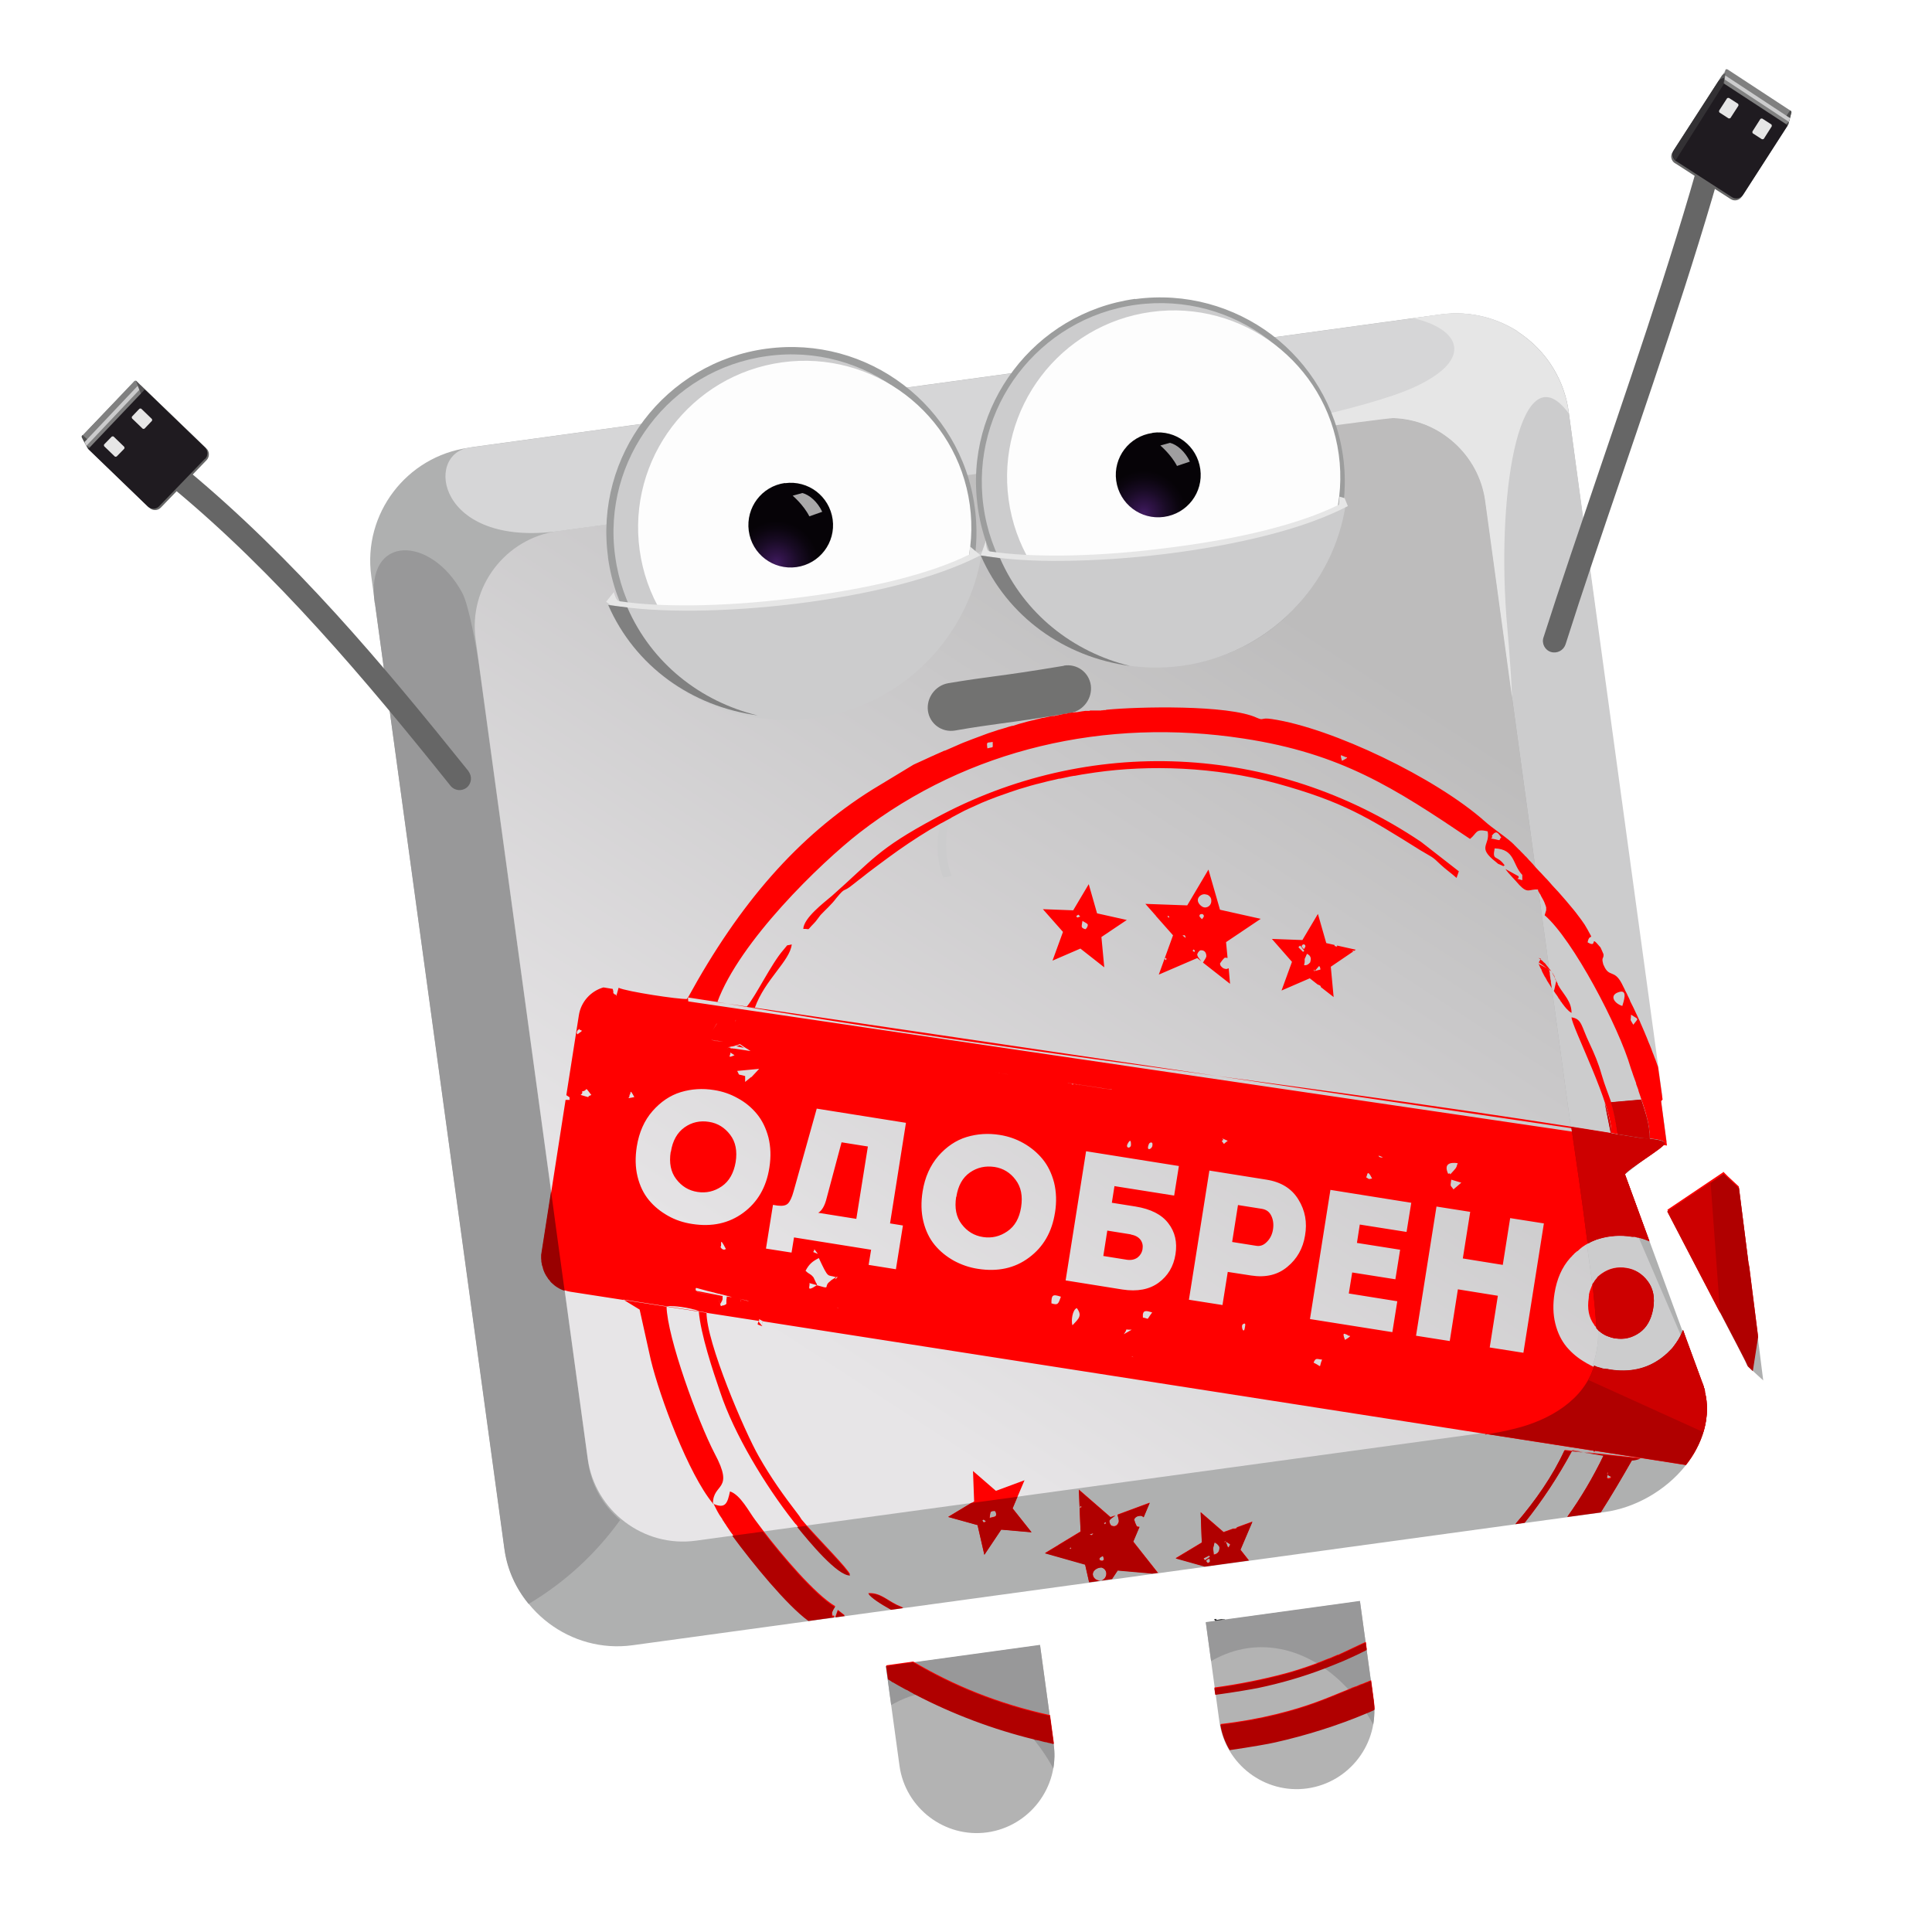 <?xml version="1.0" encoding="UTF-8"?>
<svg id="_Слой_1" data-name="Слой 1" xmlns="http://www.w3.org/2000/svg" xmlns:xlink="http://www.w3.org/1999/xlink" viewBox="0 0 102 102">
  <defs>
    <style>
      .cls-1 {
        fill: #727271;
      }

      .cls-1, .cls-2, .cls-3, .cls-4, .cls-5, .cls-6, .cls-7, .cls-8, .cls-9, .cls-10, .cls-11, .cls-12, .cls-13, .cls-14, .cls-15, .cls-16, .cls-17, .cls-18, .cls-19, .cls-20, .cls-21, .cls-22, .cls-23, .cls-24, .cls-25, .cls-26, .cls-27, .cls-28 {
        fill-rule: evenodd;
      }

      .cls-2 {
        fill: url(#GradientFill_2);
      }

      .cls-3 {
        opacity: .66;
      }

      .cls-3, .cls-4, .cls-5 {
        fill: #fdfdfd;
      }

      .cls-5 {
        opacity: .62;
      }

      .cls-6 {
        fill: #2f2f30;
      }

      .cls-7 {
        fill: #323334;
      }

      .cls-8 {
        fill: #cd0000;
      }

      .cls-9 {
        fill: #d6d6d7;
      }

      .cls-10 {
        fill: #989899;
      }

      .cls-11 {
        fill: url(#GradientFill_2-2);
      }

      .cls-12 {
        fill: #666;
      }

      .cls-13 {
        fill: #e6e6e6;
      }

      .cls-14 {
        fill: red;
      }

      .cls-15 {
        fill: #b00000;
      }

      .cls-16 {
        fill: #b3b3b3;
      }

      .cls-17, .cls-22 {
        fill: #4d4d4d;
      }

      .cls-17, .cls-26 {
        opacity: .45;
      }

      .cls-29 {
        fill: none;
      }

      .cls-18 {
        fill: #afb0b0;
      }

      .cls-19 {
        fill: #cecece;
      }

      .cls-20 {
        fill: gray;
      }

      .cls-21 {
        fill: #8c8e92;
      }

      .cls-23 {
        fill: url(#GradientFill_3);
      }

      .cls-24 {
        fill: #900;
      }

      .cls-25 {
        fill: #cccccd;
      }

      .cls-26, .cls-27 {
        fill: #1f1b20;
      }

      .cls-28 {
        fill: #9c9d9d;
      }
    </style>
    <linearGradient id="GradientFill_3" data-name="GradientFill 3" x1="41.9" y1="71.43" x2="67.53" y2="32.03" gradientUnits="userSpaceOnUse">
      <stop offset="0" stop-color="#e7e5e7"/>
      <stop offset=".74" stop-color="#c8c7c8"/>
      <stop offset="1" stop-color="#bdbcbc"/>
    </linearGradient>
    <radialGradient id="GradientFill_2" data-name="GradientFill 2" cx="40.98" cy="29.74" fx="40.98" fy="29.74" r="2.24" gradientUnits="userSpaceOnUse">
      <stop offset="0" stop-color="#401b60"/>
      <stop offset=".19" stop-color="#311449"/>
      <stop offset=".54" stop-color="#190b25"/>
      <stop offset=".82" stop-color="#0b050f"/>
      <stop offset="1" stop-color="#060307"/>
    </radialGradient>
    <radialGradient id="GradientFill_2-2" data-name="GradientFill 2" cx="60.39" cy="27.08" fx="60.39" fy="27.08" r="2.24" xlink:href="#GradientFill_2"/>
  </defs>
  <rect class="cls-29" width="102" height="102"/>
  <g>
    <path class="cls-6" d="M31.62,77.49c-.21,1.59,.27,1.07,1,1.92,.11-.14,.51-.04-.08-.55-.85-.74-.33-.86-.65-1.88l-.19,.38s-.06,.09-.08,.14Z"/>
    <path class="cls-7" d="M64.1,85.48l.73,1.4c.38-.25,.31-.09,.16-.65-.07-.25-.11-.36-.15-.63-.33-.16-.02-.08-.37-.12-.04,0-.34,.09-.24,0,.02-.02-.09,0-.13,0Z"/>
    <path class="cls-21" d="M64.82,86.88l.63,.8c.24-.54-.34-1.36-.44-2.16l-.18,.08c.04,.27,.09,.38,.15,.63,.15,.56,.22,.4-.16,.65Z"/>
    <path class="cls-18" d="M24.74,23.63l51.31-7.03c3.28-.45,6.33,1.86,6.77,5.14l5.17,38.54-2.2,1.72,4.06,11.06c1.14,3.1-1.86,6.32-5.14,6.77l-51.31,7.03c-3.27,.45-6.32-1.87-6.77-5.14l-7.03-51.31c-.45-3.28,1.86-6.32,5.14-6.77Z"/>
    <path class="cls-25" d="M80.89,18.11c1.02,.92,1.73,2.18,1.93,3.64l4.94,36.1-3.02,3.37,5.1,11.83c.45,1.05-.02,2.23-.45,3.21-2.16-.6-4.16-1.66-5.86-3.07,.66-.99,.97-2.21,.8-3.48l-5.92-43.26c-.2-1.5-1.05-2.76-2.23-3.53,1.2-1.91,2.81-3.55,4.71-4.8Z"/>
    <path class="cls-10" d="M19.79,31.82l6.84,49.97c.15,1.1,.61,2.08,1.28,2.89,1.92-1.14,3.56-2.66,4.83-4.43-.9-.76-1.52-1.82-1.69-3.05l-5.77-42.13c-.1-.72-.52-3.13-.88-3.78-1.63-3.01-5.12-3.13-4.62,.54Z"/>
    <path class="cls-23" d="M29.44,28.04l43.26-5.92c2.76-.38,5.33,1.57,5.71,4.33l5.92,43.26c.38,2.76-1.57,5.33-4.33,5.71l-43.26,5.92c-2.76,.38-5.33-1.57-5.71-4.33l-5.92-43.26c-.38-2.76,1.57-5.33,4.33-5.71Z"/>
    <path class="cls-9" d="M80.12,17.48c-1.16-.73-2.57-1.08-4.02-.88l-51.31,7.03c-2.41,.33-1.69,5.28,4.7,4.41l43.26-5.92c1.5-.2,2.94,.27,4,1.19,1.51-1.67,2.67-3.66,3.36-5.82Z"/>
    <path class="cls-13" d="M74.6,16.8l1.44-.2c3.28-.45,6.32,1.86,6.77,5.14v.07c-2.47-3.33-3.8,3.76-3.28,10.75,0,.06,.24,2.55,.3,4.28l-1.42-10.39c-.34-2.47-2.44-4.3-4.86-4.38-.2-.01-10.37,1.35-10.62,1.38,2.74-.68,9.1-1.8,11.76-3.02,3.22-1.49,2.34-3.09-.08-3.63Z"/>
    <path class="cls-25" d="M40.48,18.61c5.24-.72,10.08,2.95,10.79,8.19,.72,5.24-2.95,10.08-8.19,10.79-5.24,.72-10.08-2.95-10.79-8.2-.72-5.24,2.95-10.08,8.19-10.79Z"/>
    <path class="cls-28" d="M40.47,18.41c2.67-.36,5.23,.39,7.22,1.9,1.99,1.51,3.41,3.79,3.77,6.46,.37,2.67-.39,5.24-1.9,7.24-1.51,1.99-3.77,3.4-6.43,3.77h-.02c-2.67,.37-5.24-.38-7.24-1.9-1.99-1.51-3.4-3.77-3.77-6.44v-.02s0-.02,0-.02c-.36-2.67,.39-5.23,1.9-7.22,1.51-1.99,3.79-3.41,6.46-3.77h.02Zm6.98,2.21c-1.91-1.45-4.38-2.18-6.95-1.82h0c-2.57,.35-4.75,1.71-6.2,3.63-1.45,1.91-2.18,4.38-1.82,6.95h0c.35,2.57,1.71,4.75,3.63,6.21,1.91,1.45,4.38,2.18,6.95,1.82h0c2.57-.35,4.75-1.71,6.21-3.63,1.45-1.91,2.18-4.38,1.82-6.95-.35-2.57-1.71-4.75-3.63-6.21Z"/>
    <path class="cls-4" d="M41.29,19.13c4.81-.66,9.25,2.71,9.91,7.52,.66,4.81-2.71,9.25-7.52,9.91-4.81,.66-9.25-2.71-9.91-7.52-.66-4.81,2.71-9.25,7.52-9.91Z"/>
    <path class="cls-2" d="M41.44,25.51c1.23-.17,2.35,.69,2.52,1.91,.17,1.23-.69,2.35-1.91,2.52-1.23,.17-2.36-.69-2.52-1.92s.69-2.35,1.91-2.52Z"/>
    <path class="cls-3" d="M41.85,26.17s.57,.48,.88,1.09l.68-.24c-.25-.53-.68-.9-1.05-.99l-.51,.14Z"/>
    <path class="cls-25" d="M59.96,15.94c5.24-.72,10.08,2.95,10.79,8.19,.72,5.24-2.95,10.08-8.19,10.79-5.24,.72-10.08-2.95-10.79-8.19-.72-5.24,2.95-10.08,8.19-10.79Z"/>
    <path class="cls-28" d="M59.94,15.79c2.66-.36,5.22,.39,7.21,1.89,1.98,1.51,3.39,3.77,3.76,6.43,.36,2.66-.39,5.22-1.89,7.21-1.5,1.98-3.76,3.39-6.41,3.76h-.02c-2.66,.37-5.22-.38-7.21-1.89-1.98-1.5-3.39-3.76-3.76-6.42v-.02c-.37-2.66,.38-5.22,1.89-7.21,1.5-1.98,3.76-3.39,6.41-3.76h.02Zm7.02,2.13c-1.92-1.46-4.4-2.18-6.98-1.83h0c-2.58,.35-4.77,1.72-6.23,3.64-1.46,1.92-2.18,4.4-1.83,6.98h0c.35,2.58,1.72,4.77,3.64,6.23,1.92,1.46,4.4,2.18,6.98,1.83h0c2.58-.35,4.77-1.72,6.23-3.64,1.46-1.92,2.18-4.4,1.83-6.98-.35-2.58-1.72-4.77-3.64-6.23Z"/>
    <path class="cls-4" d="M60.77,16.47c4.81-.66,9.25,2.71,9.91,7.52,.66,4.81-2.71,9.25-7.52,9.91-4.81,.66-9.25-2.71-9.91-7.52-.66-4.81,2.71-9.25,7.52-9.91Z"/>
    <path class="cls-11" d="M60.85,22.85c1.23-.17,2.35,.69,2.52,1.92,.17,1.23-.69,2.35-1.92,2.52s-2.35-.69-2.52-1.91c-.17-1.23,.69-2.35,1.91-2.52Z"/>
    <path class="cls-5" d="M61.26,23.52s.57,.48,.88,1.08l.68-.23c-.25-.53-.68-.9-1.05-.99l-.51,.14Z"/>
    <path class="cls-1" d="M56.17,35.14c.69-.11,1.32,.35,1.42,1.04,.09,.69-.39,1.34-1.07,1.46-1.79,.3-2.8,.44-3.7,.56-.7,.1-1.33,.18-2.41,.37-.69,.11-1.32-.35-1.42-1.04-.09-.69,.39-1.34,1.07-1.46,1.02-.17,1.72-.27,2.49-.37,.83-.11,1.76-.24,3.62-.55Z"/>
    <g>
      <path class="cls-16" d="M54.91,86.86l.72,5.25c.31,2.24-1.28,4.32-3.51,4.63h0c-2.24,.31-4.32-1.28-4.63-3.51l-.72-5.25,8.14-1.12Z"/>
      <path class="cls-10" d="M54.91,86.86l.72,5.25c.06,.43,.05,.85-.02,1.26-1.47-2.72-3.99-4.39-6.59-4.04-.71,.1-1.37,.34-1.97,.69l-.28-2.06,8.14-1.12Z"/>
    </g>
    <path class="cls-25" d="M51.85,29.08c-.64,4.49-4.18,8.2-8.9,8.84-4.72,.65-9.14-1.98-10.96-6.15,2.78,.49,6.18,.39,9.77-.03,4.04-.48,7.58-1.3,10.08-2.66Z"/>
    <path class="cls-13" d="M51.78,29.31c-1.21,.63-2.75,1.16-4.35,1.57-3.36,.86-7.37,1.33-10.84,1.36-1.55,.01-3.02-.07-4.35-.29l-.24-.18,.41-.51s.09,.45,.28,.48c1.23,.18,2.47,.23,3.89,.22,1.64-.02,3.39-.14,5.17-.36,2.01-.24,3.9-.56,5.6-.99,1.46-.37,2.71-.79,3.82-1.33l.04-.43,.56,.47Z"/>
    <path class="cls-25" d="M71.06,26.55c-.62,4.36-4.07,7.97-8.65,8.6-4.59,.63-8.89-1.93-10.66-5.98,2.71,.47,6.01,.38,9.5-.03,3.93-.47,7.38-1.26,9.8-2.59Z"/>
    <path class="cls-13" d="M71.18,26.71c-1.21,.63-2.64,1.13-4.24,1.54-3.36,.86-7.35,1.33-10.82,1.36-1.55,.02-3.01-.07-4.34-.29l.27-.77s0,.53,.19,.56c1.23,.18,2.47,.23,3.88,.22,1.64-.02,3.38-.14,5.16-.36,2.01-.24,3.9-.56,5.59-.99,1.45-.37,2.71-.79,3.81-1.33l.04-.43,.27,.08,.17,.42Z"/>
    <path class="cls-20" d="M52.8,29.46s0,.01,0,.02c1.27,2.9,3.82,4.94,6.87,5.68-3.49-.47-6.48-2.6-7.89-5.83,.11,.02,1.01,.13,1.01,.14Z"/>
    <path class="cls-20" d="M33.13,32.07s0,.01,0,.02c1.27,2.9,3.82,4.94,6.87,5.68-3.49-.47-6.48-2.6-7.89-5.83,.11,.02,1.01,.13,1.01,.13Z"/>
    <path class="cls-12" d="M24.73,40.72c.21,.26,.17,.65-.09,.86-.26,.21-.65,.17-.86-.1-2.25-2.81-4.54-5.6-6.97-8.27-2.42-2.66-4.95-5.18-7.68-7.44-.14-.12-.49-.42-.76-.68-.2-.2-.38-.4-.45-.55-.14-.3-.01-.67,.29-.81,.31-.14,.67-.01,.81,.29,0,0,.09,.09,.2,.2,.25,.24,.56,.51,.69,.61,2.79,2.32,5.37,4.88,7.81,7.56,2.43,2.67,4.74,5.49,7.02,8.33Z"/>
    <path class="cls-12" d="M82.65,34.02c-.1,.32-.45,.5-.77,.4-.32-.1-.5-.45-.39-.77,.85-2.66,1.9-5.74,2.98-8.92,2.21-6.48,4.54-13.35,5.99-19.09,.08-.33,.41-.53,.74-.44,.33,.08,.52,.41,.44,.74-1.45,5.76-3.8,12.66-6.02,19.18-1.04,3.05-2.05,6.01-2.97,8.91Z"/>
    <g>
      <path class="cls-12" d="M10.91,24.29l-2.42,2.51c-.16,.17-.44,.17-.6,.01l-3.26-3.15s-.26-.51-.31-.58c-.02-.05,.07-.11,.13-.18l2.42-2.51c.16-.17,.44-.17,.6-.01l3.43,3.3c.17,.16,.17,.44,.01,.61Z"/>
      <path class="cls-27" d="M10.82,24.22l-2.42,2.51c-.16,.17-.43,.17-.6,.01l-3.1-2.99s-.05-.05-.06-.07c-.1-.18-.09-.38,.05-.53l2.42-2.51c.16-.17,.44-.17,.61,0l3.1,2.99c.17,.16,.17,.43,.01,.6Z"/>
      <path class="cls-13" d="M8.02,22.22l-.39,.41s-.07,.03-.1,0l-.56-.54s-.03-.07,0-.1l.39-.41s.07-.03,.1,0l.56,.54s.03,.07,0,.1Z"/>
      <path class="cls-13" d="M6.56,23.69l-.4,.41s-.07,.03-.1,0l-.56-.54s-.03-.07,0-.1l.4-.41s.07-.03,.1,0l.56,.54s.03,.07,0,.1Z"/>
      <path class="cls-20" d="M7.6,20.61l-2.9,3.05s-.06,.02-.08-.01l-.27-.55s-.03-.07,0-.1l2.75-2.89s.07-.03,.1,0l.4,.41s.03,.07,0,.1Z"/>
      <path class="cls-22" d="M4.56,23.54s-.16-.27-.24-.45c-.03-.06,.01-.09,.04-.12h0s.39,.35,.39,.35l-.2,.21Z"/>
      <path class="cls-25" d="M7.35,20.59l-2.78,2.94s0,.01-.01,0l-.09-.16s0-.03,0-.04l2.8-2.96s.09,.21,.08,.21Z"/>
      <path class="cls-26" d="M10.81,23.6l-3.64-3.51,.27,.69,3.43,3.38c.11-.17,.08-.39-.05-.56Z"/>
      <path class="cls-22" d="M4.69,23.67l.06-.06-.18-.07,.06,.11s.04,.03,.06,.01Z"/>
    </g>
    <g>
      <path class="cls-12" d="M88.44,8.62l2.93,1.89c.2,.13,.46,.07,.59-.13l2.45-3.81s.14-.55,.16-.64c.01-.05-.09-.09-.17-.14l-2.93-1.89c-.2-.13-.46-.07-.59,.13l-2.58,4c-.13,.2-.07,.46,.13,.59Z"/>
      <path class="cls-27" d="M88.51,8.52l2.93,1.89c.2,.13,.46,.07,.59-.13l2.33-3.62s.03-.06,.04-.09c.05-.19,0-.39-.17-.5l-2.93-1.89c-.2-.13-.46-.07-.59,.13l-2.34,3.62c-.13,.2-.07,.46,.13,.59Z"/>
      <path class="cls-13" d="M90.78,5.94l.48,.31s.08,.01,.1-.02l.42-.65s.01-.08-.02-.1l-.48-.31s-.08-.01-.1,.02l-.42,.65s-.01,.08,.02,.1Z"/>
      <path class="cls-13" d="M92.54,7.04l.48,.31s.08,.01,.1-.02l.42-.66s.01-.08-.02-.1l-.48-.31s-.08-.01-.1,.02l-.42,.66s-.01,.08,.02,.1Z"/>
      <path class="cls-20" d="M91,4.4l3.35,2.19s.06,0,.07-.04l.14-.6s.01-.08-.02-.1l-3.34-2.19s-.1-.02-.1,.02c0,.06-.1,.71-.1,.71Z"/>
      <path class="cls-22" d="M94.45,6.43s.09-.3,.13-.49c.01-.06-.03-.09-.07-.11h0s-.3,.43-.3,.43l.24,.16Z"/>
      <path class="cls-25" d="M91.06,4.2l3.38,2.23s.01,.01,.01,0l.05-.18s0-.03-.02-.03l-3.4-2.24s-.04,.22-.03,.23Z"/>
      <path class="cls-17" d="M88.38,7.91l2.75-4.25-.1,.74-2.57,4.07c-.14-.14-.16-.36-.08-.56Z"/>
      <path class="cls-22" d="M94.35,6.59l-.07-.04,.16-.11-.03,.13s-.04,.04-.06,.02Z"/>
    </g>
    <g>
      <polygon class="cls-18" points="93.09 72.88 91.81 62.73 90.98 61.95 88.84 64.72 92.25 72.11 93.09 72.88"/>
      <polygon class="cls-19" points="92.27 72.11 91 61.96 88.02 63.95 92.27 72.11"/>
    </g>
    <path class="cls-25" d="M49.81,46.34c-.43-.93-.5-3.09,.37-3.41,.33-.12,1.2-.31,2.18-.48-.79,.15-1.45,.3-1.73,.4-.87,.31-.8,2.46-.38,3.39l-.44,.09Z"/>
    <g>
      <path class="cls-16" d="M71.8,84.54l.72,5.25c.31,2.24-1.27,4.32-3.51,4.63h0c-2.24,.31-4.32-1.28-4.63-3.51l-.72-5.25,8.14-1.12Z"/>
      <path class="cls-10" d="M71.8,84.54l.72,5.25c.06,.43,.05,.85-.02,1.26-1.47-2.72-3.99-4.39-6.59-4.04-.71,.1-1.37,.34-1.97,.69l-.28-2.06,8.14-1.12Z"/>
    </g>
    <path class="cls-14" d="M40.25,70.02c-.34-.14-.25-.04-.21-.26l.21,.26h0Zm-11.16-7.17h0s-.51,3.27-.51,3.27l.51-3.27Zm0,0h0s.74-4.78,.74-4.78l-.74,4.78h0Zm3.36-10.35h.01s.04-.02,.09,.06l-.11-.06h0Zm3.87,.17c2.72-4.97,5.8-8.52,9.73-10.98l2.18-1.32,.15-.07,.2-.09,.24-.11,.39-.18,.05-.02,.15-.07,.07-.03,.38-.17h.03s.8-.35,.8-.35l.14-.06,.49-.19,.08-.03,.59-.22,.16-.06,.54-.18,.14-.04,.17-.05,.29-.09,.15-.04h.04s.31-.1,.31-.1l.47-.13,.12-.03,.22-.05,.07-.02,.17-.04,.2-.05h.06s-.01,0-.01,0l.22-.05,.2-.04h.04s0-.01,0-.01h.05s0,0,0,0h0s.02,0,.02,0h.06s.01-.01,.01-.01h0s.05-.01,.05-.01h.02s.07-.02,.07-.02h.04s.05-.02,.05-.02h.05s.11-.03,.11-.03l.15-.03h.06s.15-.04,.15-.04h.02s.12-.02,.12-.02h.05s0,0,0,0h.06s.01-.01,.01-.01h0s.07-.01,.07-.01h.01s.03,0,.03,0h.01s0,0,0,0h.03s0,0,0,0l.3-.05h.01s.06-.01,.06-.01h.01s.06-.01,.06-.01h.02s.05,0,.05,0h.02s.05,0,.05,0h.09s.03-.02,.03-.02h.03s.02,0,.02,0h.04s0,0,0,0h.05s0,0,0,0h.04s.03,0,.03,0h.06s0,0,0,0h.04s.03,0,.03,0h.02s.04,0,.04,0h.04s.01,0,.01,0h.07s0,0,0,0h.07s.02-.01,.02-.01h.09s0-.01,0-.01h.11s.06-.02,.06-.02c1.59-.16,6.45-.28,7.95,.43,.37,.16,.17-.03,.77,.06,3.19,.47,8.66,3.1,11.25,5.4,.41,.37,.96,.71,1.44,1.13l.02,.02,.03,.03,.02,.02h.01s.02,.03,.02,.03l.02,.02,.1,.1,.03,.03,.02,.02,.12,.12h.01s.05,.06,.05,.06l.04,.04,.03,.03,.02,.02,.04,.04h0s.06,.06,.06,.06h0s.07,.08,.07,.08h.01s.13,.14,.13,.14h0s.03,.04,.03,.04l.03,.03h0s.03,.03,.03,.03l.16,.17,.05,.06h0s.04,.05,.04,.05h0s.26,.28,.26,.28l.08,.08,.11,.12,.13,.14,.07,.07,.09,.1,.08,.09,.12,.14,.26,.28,.03,.03c.28,.31,.54,.62,.78,.91l.05,.06,.12,.15,.06,.08c.16,.2,.29,.39,.4,.55l.03,.05,.1,.17,.03,.05,.02,.04c.34,.61,.08,.1-.02,.63,.58,.35,.05-.48,.68,.27,0,0,.15,.32,.16,.36,.02,.26-.12,.14-.02,.5,0,.02,.01,.05,.03,.08,.28,.67,.55,.2,.95,.96l.04,.08,.04,.08,.04,.08,.04,.08,.02,.05,.07,.13,.03,.06,.04,.09,.06,.12,.06,.13v.02c.12,.23,.23,.46,.34,.7l.02,.04,.12,.26,.04,.08,.03,.08,.14,.32,.03,.07,.06,.14,.04,.1,.06,.14,.04,.1,.05,.13,.06,.14,.08,.2,.03,.08,.05,.14,.05,.12,.07,.19,.02,.04h0s.15,.42,.15,.42l.24,1.72-.08,.09,.31,2.34-51.67-7.61h0Zm2.94,2.64c-.08-.05-.15-.1-.21-.14l-.09,.04-.05,.02h-.02s-.01,.01-.01,.01l.39,.08h0Zm-.64-.01h-.04s.02,0,.02,0h.02Zm-.09,.01l-.14,.02h.02s.12-.02,.12-.02h0Zm-1.76,12.84l.12,.09h0s.99,.14,.99,.14l.24,.03-1.36-.26h0Zm2.32,.5h0s0,0,0,0h0Zm1.18,1.12h0s0,0,0,0h0Zm0,0s-.01,.06-.01,.23v-.23h.01Zm-2.23-3.95c.1-.02-.11-.64,.29,.13-.03,0-.06,0-.08,.03-.03,0-.09-.02-.09-.02-.03-.01-.07-.05-.07-.05,0,0-.04-.06-.06-.09h0Zm13.27,13.51l-1.25,.75,1.55,.43,.36,1.57,.89-1.33,1.6,.14-1-1.26,.63-1.48-1.51,.56-1.21-1.05,.06,1.61-.13,.08h0Zm.94,.8c.03-.16,.02-.27,.07-.33,.02-.02,.07-.04,.13-.04,.05,0,.09,0,.1,.01,.04,.07,.07,.2,.03,.25-.04,.06-.16,.06-.32,.11h0Zm-.31,.24s0,0,0,0c-.04-.03-.06-.07-.08-.11,.03-.01,.06-.05,.07-.05,0,0,0,0,0,0,.04,.02,.07,.05,.13,.1-.06,.03-.1,.06-.12,.06h0Zm13.99,2l-2.33,.32-1.53-.43,1.38-.83-.06-1.6,1.21,1.05,.5-.18s.05,0,.07,0c.04,0,.08-.01,.12-.03,0,0,.01-.02,.01-.04l.82-.3-.63,1.48,.45,.57h0Zm-1.27-.96s.02-.02,.05-.04l.06,.16,.06,.16,.05-.03h0s0,0,0,0h0s0,0,0,0h0s0,0,0,0h0s0,0,0,0h0s0,0,0,0h0s0,0,0,0h0s0,0,0,0h0s0,0,0,0h0s0,0,0,0h0s0,0,0,0h0s0,0,0,0h0s0,0,0,0h0s0,0,0,0h0s0,0,0,0h0s0,0,0,0h0s0,0,0,0h0s0,0,0,0h0s0,0,0,0h0s0,0,0,0h0s.05-.08,.06-.11v-.03h.02l-.15-.09-.14-.09-.03,.06v.03h-.01Zm-.59,.66c.27-.04,.31-.23,.31-.34v-.07c-.05-.1-.12-.17-.21-.22h0s0,0,0,0h0s-.05-.02-.05-.02h0s-.04,.17-.04,.17l-.03,.12h0s0,.02,0,.02v.03s0,0,0,0l.03,.3h0Zm-.46,.3l.28-.19h0s-.04-.05-.04-.05h0s-.01-.02-.01-.02l-.3,.15s.04,.07,.06,.09l.02,.02h0Zm.19,.13s.07-.03,.08-.07c.01-.04-.01-.09-.03-.17-.08,.05-.14,.07-.16,.11-.02,.02,.02,.1,.05,.12,.02,.01,.04,.02,.06,.02h0Zm-2.65,.52l-.32,.04-1.82-.16-.3,.45-.56,.08c.1-.03,.19-.1,.23-.21,.08-.19,0-.4-.2-.47-.03-.01-.06-.01-.1,0-.15,.01-.33,.13-.37,.26-.06,.16,.06,.36,.24,.41,.05,.02,.1,.02,.15,.02l-.6,.08-.21-.93-2.12-.6,.68-.41h.03s-.02-.01-.02-.01l1.19-.72-.09-2.21,1.67,1.45,.26-.09c-.14,.1-.25,.16-.31,.25-.04,.06,.03,.25,.1,.29,.05,.02,.1,.03,.14,.03,.11-.01,.2-.09,.24-.22,.03-.09-.02-.2-.06-.39l1.7-.63-.32,.76s-.06-.05-.1-.07c-.05-.01-.09-.01-.14,0-.07,0-.14,.04-.2,.09-.03,.03-.07,.09-.06,.12,.03,.11,.08,.23,.13,.33,.01,.03,.08,.04,.12,.04,.01,0,.02,0,.03,0,0,0,0,0,0,0l-.33,.78,1.31,1.66h0Zm-4.06-3.53s-.07,.03-.08,.04v.07s.07-.01,.08-.03c.01-.01,0-.04,0-.08h0Zm1.22,.98s.07-.04,.09-.06l-.02-.06s-.07,.03-.1,.04c.01,.02,.02,.05,.04,.08h0Zm-.58,.46c-.09,.03-.14,.04-.21,.06,.05,.03,.08,.05,.11,.05,.03,0,.05-.04,.1-.11h0Zm-1.24,.85l.07-.04s-.01-.03-.02-.06c-.03,.02-.05,.02-.07,.04l.03,.06h0Zm1.69,.62s.09-.03,.1-.08c0-.05-.02-.1-.05-.19-.08,.05-.14,.07-.17,.11-.04,.06-.01,.12,.05,.14,.02,.01,.04,.01,.07,.01h0Zm23.06-31.55h0s0,.02,0,.02h0s0,.02,0,.02l.02,.06h0s.03,.08,.03,.08l.03,.05v.02s.02,.02,.02,.02l.02,.05,.02,.04h0s.04,.09,.04,.09l.02,.04,.02,.04,.02,.04,.03,.05,.06,.11,.02,.03,.08,.14v.02s.06,.08,.06,.08l.02,.04,.06,.09,.18,.3-.06-.09-.05-.33v-.07s-.03-.11-.03-.11v-.05s-.03-.2-.03-.2v-.07s-.04-.18-.04-.18l-.56-.3h0Zm.79,1.46l.09,.14,.03,.04,.08,.11,.03,.05h0s.03,.05,.03,.05l.05,.07,.02,.02v.02s.04,.05,.04,.05v.02s.05,.04,.05,.04h0s.01,.03,.01,.03c.06,.08,.12,.16,.17,.22l.02,.02,.04,.05,.02,.02,.02,.02,.06,.06,.03,.03s.08,.07,.12,.09h.01s.02,.02,.02,.02c0-.61-.39-.93-.7-1.46l-.02-.03h0s-.01-.02-.01-.02v-.02s0,0,0,0v-.03s-.02-.02-.02-.02h0s-.02-.04-.02-.04v-.02s-.02-.02-.02-.02h0s0-.01,0-.01h0s-.01-.03-.01-.03h0s0-.02,0-.02h0s0,0,0,0l-.12,.53h0Zm.7,.4l-.02-.03,.02,.03h0Zm-.06-.09l-.14-.21,.14,.21h0Zm-.19-.27l-.2-.31,.08,.13,.12,.18h0Zm-.34-.59l-.02-.04-.02-.03h0s0-.02,0-.02v-.02s-.01,0-.01,0h0s0-.02,0-.02v-.02s-.01-.01-.01-.01h0s0-.01,0-.01h0s0-.01,0-.01h0s-.02-.04-.02-.04v-.02s-.03-.03-.03-.03l-.02-.04v-.02s-.03-.03-.03-.03l-.02-.04-.02-.02,.22,.43h0Zm-.09-.19h0s0,0,0,0l-.02-.03,.02,.03h0Zm-.13-.24v-.02s-.04-.04-.04-.04h0v-.02s-.02-.01-.02-.01v-.02s-.03-.03-.03-.03v-.02s-.02,0-.02,0l-.02-.03-.05-.07-.04-.05-.02-.02-.04-.05-.03-.04-.03-.04-.02-.02-.06-.05-.04-.04-.03-.03-.03-.03h-.02s-.01-.02-.01-.02l-.03-.02h-.02s0-.02,0-.02l-.03-.02-.07-.05,.08,.03h.03s.01,.03,.01,.03v.02s-.06,.07-.1,.16l.68,.49h0Zm.22,.43h0s0,.02,0,.02v.02s0-.03,0-.03h0Zm-.11,.55h0s-.02-.05-.02-.05l.03,.05h0Zm-.33-.55v-.02s0,0,0,0v.02h0Zm-.3-.54l-.05-.09h0s.01,.03,.01,.03h0s0,.02,0,.02h0s0,0,0,0l.02,.03h0Zm-.09-.18l-.03-.08h0s.02,.05,.02,.05v.03h.01Zm-.04-.08l-.02-.05h0s0,.02,0,.02h0s0,.03,0,.03h0Zm.2-.16l.04,.04-.02-.02h0s0-.01,0-.01h0Zm.19,.18l.1,.12h0s-.02-.03-.02-.03l-.02-.02h0s-.02-.02-.02-.02l-.03-.04h0Zm.19,.25h0s0,0,0,0h0Zm.03,.04h0s0,0,0,0h0Zm.09,.15v.03s0-.03,0-.03h0Zm.08,.16v.02s0-.02,0-.02h0Zm.08,.15h0s0,0,0,0h0Zm.12,.24v.02s0,0,0,0v-.02h0Zm.19,.94l-.03-.04,.03,.04h0Zm-.05-.06l-.04-.06,.04,.05h0Zm-.11-.14l-.03-.04h0s.02,.04,.02,.04h0Zm-.04-.05l-.03-.05h0s.02,.03,.02,.03v.02h.01Zm-.32-.49l-.12-.2,.12,.2h0Zm-34.24,32.7l-.65,.09c-.56-.31-1.08-.65-1.19-.85,.61-.04,.95,.34,1.5,.61l.34,.15h0Zm7.88-34.15l1.48-.64,1.26,.99-.15-1.6,1.34-.9-1.57-.35-.44-1.54-.82,1.38-1.6-.06,1.06,1.2-.55,1.51h0Zm1.59-2.11c-.02,.16-.06,.27-.03,.34,.01,.03,.06,.06,.1,.08,.04,.02,.09,.03,.1,.02,.06-.05,.12-.16,.11-.23-.02-.07-.14-.11-.28-.2h0Zm-.22-.32s0,0,0,0c-.04,.02-.07,.05-.11,.08,.02,.02,.04,.06,.05,.07,0,0,0,0,0,0,.04,0,.09-.03,.16-.05-.05-.05-.08-.09-.1-.1h0Zm10.74,4l1.48-.64,.42,.33s.04,.01,.06,.02c.04,.02,.08,.04,.1,.07,0,0,0,.02,0,.04l.68,.53-.15-1.6,1.19-.81-.08-.05,.13,.02,.08-.06-.99-.22s0,.04,0,.06c-.04-.01-.08-.02-.11-.03-.01,0-.02,0-.02-.02,0-.01,0-.03,0-.04l-.44-.1-.44-1.54-.82,1.38-1.61-.06,1.06,1.21-.55,1.51h0Zm1.69-1.12v.03s.02,.07,.02,.07l.16-.04,.17-.04h0v-.03s-.01-.08-.03-.12h0s0,0,0,0h0s0,0,0,0h0s0,0,0,0h0s0,0,0,0h0s0,0,0,0h0s0,0,0,0h0s0,0,0,0h0s0,0,0,0h0s0,0,0,0h0s0,0,0,0h0s0,0,0,0h0s0,0,0,0h0s0,0,0,0h0s0,0,0,0h0s0,0,0,0h0s0,0,0,0l-.04-.04-.11,.13-.11,.13s-.03-.05-.04-.05h0Zm.31-.15h0Zm-.67-.66l-.12,.27h0s0,.02,0,.02v.02s0,0,0,0v.12s-.03,.17-.03,.17h0s.06,0,.06,0h0s0,0,0,0h0c.1,0,.18-.06,.25-.14l.02-.03v-.03c.04-.11,.06-.3-.19-.41h0Zm-.13,.32h0s0,0,0,0h0Zm-.22-.75h-.02s-.06,.05-.08,.08l.24,.24h.02s0-.01,0-.01l.05-.04-.21-.27h0Zm.22-.07s-.04-.01-.06,0c-.04,0-.09,.07-.09,.1,0,.04,.06,.08,.12,.15,.04-.07,.08-.11,.08-.15,0-.05-.02-.08-.06-.09h0Zm-7.68,1.59l2.02-.87,.21,.17c-.1-.14-.19-.23-.21-.33-.02-.07,.1-.24,.18-.25,.05,0,.1,0,.14,.02,.1,.04,.16,.15,.16,.28,0,.09-.08,.18-.18,.35l1.43,1.12-.07-.82s-.07,.03-.12,.04c-.05,0-.1-.02-.14-.03-.06-.03-.12-.08-.17-.15-.02-.04-.04-.11-.02-.13,.07-.1,.14-.2,.23-.28,.02-.02,.09,0,.13,0,.01,0,.02,0,.03,.01l-.08-.84,1.83-1.23-2.15-.48-.61-2.12-1.12,1.89-2.21-.08,.53,.6,.03,.02h-.02s.92,1.04,.92,1.04l-.75,2.07h0Zm3.64-.87h0s0,0,0,0h0Zm-3.27,.11s.03-.06,.02-.08c0-.02-.04-.03-.06-.04l-.03,.06s.03,.03,.06,.06h0Zm1.46-.56s-.04,.05-.06,.06c.03,.02,.05,.05,.09,.07l.04-.05s-.04-.06-.07-.09h0Zm-.42-.61c-.02-.09-.03-.13-.06-.14-.02-.01-.05,0-.11,.01,.05,.04,.1,.07,.17,.13h0Zm-.92-1.18l-.04,.05s.04,.03,.06,.06c.02-.02,.04-.04,.03-.05l-.05-.05h0Zm1.8-.08s-.04-.01-.06,0c-.07,0-.11,.06-.09,.12,.02,.05,.07,.08,.13,.15,.05-.07,.09-.11,.1-.16,0-.04-.03-.09-.07-.11h0Zm.26-1.02s-.1-.03-.15-.03c-.19,0-.36,.16-.35,.32,0,.14,.14,.3,.28,.36,.03,.01,.07,.02,.1,.02,.2,0,.35-.17,.33-.38,0-.13-.09-.24-.2-.29h0Zm17.85,4.37l-.08-.14v.02s.02,.02,.02,.02l.02,.04v.02s.02,0,.02,0h0s.01,.03,.01,.03h0Zm-31.35-8.45l.3-.16h0s.36-.19,.36-.19l.21-.1c.24-.11,.48-.22,.73-.33l.39-.16h.02s.01-.01,.01-.01l.39-.15h0s.57-.2,.57-.2l.11-.04,.48-.16,.14-.04,.47-.14,.33-.09h.01s.59-.15,.59-.15l.18-.04,.22-.05,.16-.04h.06s.56-.12,.56-.12l.18-.03h.03s.38-.07,.38-.07l.72-.11c2.83-.4,6.27-.31,9.56,.58,3.51,.97,4.78,1.77,7.59,3.53,.63,.38,.6,.3,1.07,.76,.27,.25,.56,.45,.84,.7l.12-.35-1.99-1.55c-7.8-5.26-17.61-5.63-25.66-1.25-3.05,1.64-3.29,2.19-5.44,4.09-.46,.39-1.49,1.17-1.52,1.75,.42-.01,.13,.14,.57-.3,.12-.12,.21-.27,.34-.43,.28-.3,.58-.55,.83-.89,.54-.65,.3-.25,.88-.72l.09-.07,.24-.19,.07-.05c.26-.21,.53-.42,.79-.61l.16-.12c.35-.26,.7-.52,1.04-.76h0c.74-.52,1.47-.99,2.22-1.41h0s.56-.3,.56-.3h0Zm34.25,27.15c.12,.09,.25,.17,.4,.22h.01s.03,.02,.03,.02h.03s.09,.04,.09,.04h.02s.15,.04,.15,.04h.04c.46,.08,.89-.02,1.28-.29,.39-.27,.63-.7,.73-1.28s0-1.06-.29-1.44c-.29-.38-.66-.61-1.11-.68-.48-.08-.91,.02-1.3,.29l-.03,.02-.02,.02h-.01s-.07,.06-.07,.06l-.06,.05h-.01s-.05,.07-.05,.07l-.02,.02v.02s-.02,.01-.02,.01l-.05,.06h0s-.01,.02-.01,.02v.02s-.02,0-.02,0l-.04,.06v.02s-.02,.02-.02,.02l-.02,.02-.02,.03-.03,.05h0s-.01,.04-.01,.04h0s0,.01,0,.01v.02s-.02,.02-.02,.02c-.03,.07-.06,.15-.09,.23h0s-.03,.1-.03,.1l-.03,.12v.02s0,.02,0,.02v.05s-.01,.02-.01,.02v.02s0,.02,0,.02v.02c-.09,.58,0,1.06,.29,1.44v.02s.11,.11,.11,.11h.01s.08,.1,.08,.1h0s.02,.03,.02,.03h0s.06,.06,.06,.06h.02s.03,.03,.03,.03l.02,.02h0Zm1.29-8.33c.1-.25,2.12-1.43,2.1-1.64-.02-.23-1.14-.25-1.37-.29-16.2-2.66-32.32-4.35-48.7-7.16l-1.3-.2-.2-.03-.04,.08c-.42,.03-3.19-.39-3.61-.59l-.11,.39v.04s-.11-.1-.11-.1l-.03-.02-.02-.02h0s-.01-.01-.01-.01h0s0,0,0,0h0s0-.01,0-.01h0s0-.05,0-.05v-.05s-.01-.01-.01-.01v-.02s-.02-.08-.02-.08l-.49-.08c-.66,.19-1.19,.75-1.3,1.48l-.66,4.21c.29,.2,.12,.03,.18,.25h-.22s-.74,4.76-.74,4.76l-.51,3.27-.02,.13v.12s0,.07,0,.07v.09s.01,.09,.01,.09l.02,.13v.03s.05,.17,.05,.17v.04s.03,.04,.03,.04v.02s.08,.16,.08,.16h0s.03,.06,.03,.06l.03,.06,.04,.06h0s.06,.09,.06,.09l.03,.05,.07,.08v.02s.09,.08,.09,.08c.26,.26,.61,.45,1,.51l2.78,.43,7.17,1.11v-.1c.15,.1,.2,.1,.22,.12h0s0,0,0,0l.63,.1,.7,.11c14.16,2.21,28.32,4.41,42.48,6.62l-.04-.06s.05,.07,.1,.12l.04-.05,2.44,.38,2.36,.37c.21-.26,.39-.53,.54-.82h0c.36-.67,.57-1.39,.57-2.14,0-.29-.03-.59-.1-.89v-.06s-.02-.03-.02-.03h0s-.02-.07-.02-.07h0s-.02-.07-.02-.07v-.03s-.05-.11-.05-.11h0s0-.02,0-.02v-.02s-.04-.07-.04-.07l-.86-2.34-.16-.45c-.04,.11-.09,.22-.15,.33h0s-.09,.17-.09,.17l-.02,.03-.11,.17-.14,.19-.02,.03-.02,.02-.05,.06-.02,.02-.04,.04-.07,.07-.03,.03-.03,.03-.02,.02-.04,.04-.05,.04-.04,.04-.05,.04-.08,.06h-.01s-.01,.02-.01,.02l-.05,.04-.03,.02c-.76,.56-1.65,.75-2.69,.59l-.15-.03h-.03s-.02,0-.02,0h-.02s-.02,0-.02,0h-.02s-.02,0-.02,0h-.02s-.02,0-.02,0h0s-.03,0-.03,0h-.03s-.05-.02-.05-.02h-.02s0,0,0,0h-.04s-.03-.02-.03-.02h-.03s-.08-.03-.08-.03h-.01s0,0,0,0h-.02s-.05-.02-.05-.02h0s-.03-.01-.03-.01l-.05-.02h-.02s0-.01,0-.01h-.03s-.2-.1-.2-.1h0s-.03-.02-.03-.02h0s-.04-.02-.04-.02l-.04-.02-.03-.02h-.02s-.02-.02-.02-.02l-.05-.03c-.39-.22-.72-.49-1.01-.83-.28-.34-.48-.75-.6-1.24-.12-.49-.13-1.02-.04-1.59,.12-.75,.39-1.38,.83-1.87l.02-.02,.07-.07,.03-.04,.03-.03h.01s.03-.04,.03-.04l.03-.03,.04-.04,.03-.02,.08-.07h.02c.08-.08,.16-.15,.24-.21l.21-.14h.01s.03-.02,.03-.02h.02s0-.02,0-.02l.07-.04h.02s.07-.05,.07-.05l.1-.05h.01s.09-.04,.09-.04l.05-.02,.05-.02,.07-.03h.02s.01,0,.01,0l.05-.02c.56-.17,1.15-.21,1.76-.12h.02s.02,0,.02,0h0s.02,0,.02,0h0s.03,0,.03,0h.02s.02,0,.02,0h.02s.12,.03,.12,.03h.05c.2,.06,.4,.13,.59,.22l-1.29-3.53h0Zm-41.53,7.07h-.29s.02,0,.02,0h.04s.03,0,.03,0h.04s.05,0,.05,0h.01s.07,0,.1,.01h0Zm-5.69-13.7h.05s.02,0,.02,0h.05s.04,.01,.04,.01h.05s.86,.13,.86,.13h0l-.05-.03-.03-.02-.06-.04-.03-.02-.07-.04-.06-.04-.04-.02-.02-.02c-.08-.05-.15-.1-.21-.14h0l-.14,.06h-.03c-.08,.03-.16,.06-.25,.07h-.04s-.05,.02-.05,.02l-.14,.02h.06s.11,.03,.11,.03h0Zm-1.83,12.77h0v-.1s.02-.02,.02-.02h0s.02,0,.03,0l.55,.15,.32,.08h.02s.09,.03,.09,.03l.2,.05h.03s.08,.03,.08,.03h.03s.43,.11,.43,.11l.11,.03h.06s-.1,0-.1,0l-.22-.03h-.01s0,0,0,0h0s0,.03,0,.03h0s0,.02,0,.02l-.02,.13v.05s0,.04,0,.04v.03s0,.02,0,.02v.03s0,.03,0,.03v.02s-.02,0-.02,0l-.02,.02h-.01s-.01,.02-.01,.02h-.02s-.06,.03-.06,.03h-.05s-.1,.04-.1,.04l-.16-.46,.13,.36v-.02s.03-.06,.04-.07h0s.02-.03,.02-.03h0s0-.02,0-.02l.02-.02h0s.02-.04,.02-.04v-.03s.02-.03,.02-.03v-.06s0-.12,0-.12l-1.23-.17-.13-.09-.02-.02h-.01Zm2.79,.57h0s-.12-.04-.12-.04h-.05s0-.01,0-.01h0s0,0,0,0h0s0,0,0,0l-.31-.07,.49,.13h0Zm4.75,.35h0s-.02,0-.02,0h.03Zm15.44,2.62l.12,.02-.12-.02h0Zm-19.09-10.02c.09-.57,.07-1.1-.05-1.59-.13-.49-.33-.9-.61-1.24-.28-.34-.62-.62-1.01-.83-.39-.22-.8-.36-1.25-.43-.61-.1-1.2-.06-1.76,.11-.56,.17-1.06,.51-1.49,1-.43,.49-.71,1.12-.83,1.87-.09,.57-.08,1.1,.04,1.59,.12,.49,.32,.9,.6,1.24,.28,.34,.62,.61,1.01,.83,.39,.22,.81,.36,1.28,.43,1.03,.16,1.93-.03,2.69-.59,.76-.56,1.22-1.35,1.38-2.39h0Zm-5.21-.83c-.09,.58,0,1.06,.29,1.44,.29,.38,.66,.61,1.13,.68,.46,.07,.89-.03,1.28-.3,.39-.27,.63-.7,.73-1.28,.09-.58,0-1.06-.29-1.44-.29-.38-.66-.61-1.11-.68-.48-.08-.92,.02-1.3,.29s-.63,.7-.72,1.29h0Zm9.03-.5l1.38,.22-.61,3.82-2.01-.32c.2-.12,.35-.38,.45-.8l.78-2.92h0Zm-3.63,3.3l-.37,2.31,1.35,.21,.13-.8,4.07,.65-.13,.8,1.44,.23,.37-2.31-.68-.11,.84-5.31-4.71-.75-1.22,4.36c-.09,.33-.19,.54-.3,.65-.11,.11-.29,.14-.55,.11l-.25-.04h0Zm14.89,.41c.09-.57,.07-1.1-.05-1.59-.13-.49-.33-.9-.61-1.24-.28-.34-.62-.62-1.01-.84-.39-.22-.8-.36-1.24-.43-.61-.1-1.2-.06-1.76,.11s-1.06,.51-1.49,1c-.43,.5-.71,1.12-.83,1.87-.09,.57-.08,1.1,.04,1.59,.12,.49,.32,.9,.6,1.24,.28,.34,.62,.61,1.01,.83,.39,.21,.81,.36,1.28,.43,1.03,.16,1.93-.03,2.68-.59,.76-.56,1.22-1.35,1.38-2.39h0Zm-5.21-.83c.09-.59,.33-1.02,.72-1.29,.39-.27,.82-.36,1.3-.29,.45,.07,.83,.3,1.11,.68,.29,.38,.38,.86,.29,1.44-.09,.58-.33,1.01-.73,1.28-.39,.27-.82,.37-1.28,.3-.47-.07-.84-.3-1.13-.68-.29-.38-.38-.86-.29-1.44h0Zm9.22,1.99c.23,.04,.39,.13,.5,.27,.11,.15,.14,.31,.11,.5-.03,.18-.12,.33-.26,.44-.15,.11-.34,.15-.56,.12l-1.25-.2,.21-1.34,1.25,.2h0Zm-.87-2.57l-.14,.89,1.26,.2c.79,.13,1.37,.42,1.72,.88,.36,.46,.48,1.01,.38,1.64-.1,.64-.4,1.14-.89,1.5-.49,.36-1.13,.48-1.91,.36l-3-.48,1.08-6.82,4.9,.78-.25,1.56-3.16-.5h0Zm5.71,6.29l-1.78-.28,1.08-6.82,3.01,.48c.77,.12,1.34,.47,1.69,1.05,.36,.58,.47,1.21,.35,1.9-.11,.68-.42,1.23-.93,1.65-.51,.43-1.15,.58-1.92,.46l-1.23-.19-.28,1.76h0Zm.5-3.32l.31-1.96,1.26,.2c.24,.04,.4,.16,.5,.37,.1,.21,.13,.45,.09,.71-.04,.27-.15,.49-.32,.66-.17,.18-.36,.25-.58,.21l-1.26-.2h0Zm9.46-2.09l-.25,1.55-2.47-.39-.15,.97,2.28,.36-.25,1.56-2.28-.36-.18,1.11,2.56,.41-.26,1.63-4.35-.69,1.08-6.82,4.26,.68h0Zm5.92,7.93l-1.78-.28,.43-2.73-2.11-.34-.43,2.73-1.78-.28,1.08-6.82,1.78,.28-.39,2.46,2.11,.34,.39-2.47,1.78,.28-1.08,6.82h0Zm-20.59,.23l-.12-.02h.07s.05,.02,.05,.02h0Zm-16.71-3.8c-.62,.41-.33,.03-.4-.11l.4,.11s.01-.1-.03-.09l-.15-.32c-.19-.23-.2-.13-.42-.35,.19-.36,.37-.5,.7-.67,.54,1.15,.43,.85,.91,1.01h.02c-.23,.29,.22-.12-.02,0-.05,.03-.12,.07-.24,.15l-.16,.14c-.23,.24,.13,.35-.63,.13h0Zm-.22-1.76c.16,0-.05-.34,.27,.11l-.27-.11h0Zm13.94,2.97c.3,.4,.11,.55-.23,.91-.08-.25,0-.82,.23-.91h0Zm2.9,1.14l-.42,.24c.28-.36-.06-.22,.42-.24h0Zm-4.24-1.39c0-.44,.06-.5,.5-.35-.13,.36-.14,.47-.5,.35h0Zm-22.29-11c.13,0-.03-.44,.27,.11-.56,.12-.16,0-.27-.11h0Zm27.12,11.75c-.04-.44,.19-.36,.49-.27-.35,.46-.11,.33-.49,.27h0Zm9.46,2.22c-.2,.46,.05,.4-.45,.16,.12-.28,.17-.18,.45-.16h0Zm-4.21-1.84s.21-.2,.14,.11c-.05,.42-.21,.05-.14-.11h0Zm5.42,.8c-.21-.53,.07-.24,.12-.28,0,.13,.4-.04-.12,.28h0Zm-31.34-13.87l.41-.44-1.16,.11c.16,.28-.03,.14,.42,.27v.31s.32-.26,.32-.26h0Zm-1.11-1.3c.03,.14-.21,.33,.22,.14l-.22-.14h0Zm21.15,4.9c0-.15,0-.42-.19-.06-.09,.21,.15,.24,.19,.06h0Zm.95-.08c.03-.07,.23-.16,.18,.1-.02,.18-.36,.33-.18-.1h0Zm3.84-.16c.18,.23,.04,.19,.32,0-.61-.26-.06-.07-.32,0h0Zm7.62,1.92c.08-.03,.03-.51,.32,.07-.23,.03-.09,.07-.32-.07h0Zm.65-1.15l.24,.1s-.07,.01-.07,.01c-.03-.01-.06,0-.09-.02,0,0-.06-.02-.05-.04,0-.02,0-.05-.04-.06h0Zm3.97,1.8c-.17-.26-.18-.1-.12-.52l.53,.16-.41,.35h0Zm-.28-.82c-.25-.53,.08-.63,.5-.57-.08,.2-.02,.18-.2,.38-.37,.41-.07,.08-.3,.18h0Zm15.88,4.79h0s.47,3.72,.47,3.72l-.28,1.8-.26-.25-.13-.28-.49-.95-1.06-2.03-1.28-2.45h0s-1.28-2.46-1.28-2.46l1.1-.74,1.74-1.17h0l.08-.05,.03-.04h.01s0,0,0,0h0s.24,.24,.24,.24l.57,.53,.52,4.1h0Zm-8.07,9.65s-.02-.05-.01-.06h0s0,.04,.01,.06h0Zm-45.38-21.42l.05,.05h-.04s.04,0,.04,0l-.05-.05h0Zm-.24,.02h-.01s0,0,0,0h.02Zm-.02,0h-.05s0,0,0,0h.06Zm-.1,0l-.34-.03h0l.34,.03h0Zm-.35-.03l-.64-.09,.08,.02h.01c.17,.03,.36,.05,.54,.07h0Zm-.54-.07l-.1-.02,.1,.02h0Zm-.3-.61h0l.03-.05-.03,.05h0Zm.49-.27h.01s-.21,.35-.21,.35l.22-.35h-.01Zm20.86,3.49l-2.34-.36,.1,.02-.08-.02,2.3,.35-.75-.1,.78,.1h0Zm-1.68-.24h0s-.06-.01-.06-.01h.07Zm-.17-.02h0s-.07-.01-.07-.01h.08Zm-.17-.02h-.01s0,0,0,0h-.07s-.01-.02-.01-.02h0s-.07-.02-.07-.02h0s.08,.02,.08,.02h0s0,0,0,0h.08s0,.02,0,.02h0Zm-3.45-.53l-.75-.11,.74,.11h.01Zm-.01,0h-.1s.1,0,.1,0h0Zm-3.34-.5h0s0,0,0,0h0s0,0,0,0h0s0,0,0,0h0Zm-19.39-1.61s-.03-.08-.03-.08c.02-.18,.1-.15,.15-.21h0s0,.04,.02,.05c.02,.02,.05,.02,.07,.03,.02,0,.03,0,.03,.02,0,.02-.06,.06-.24,.19h0Zm.12-.27s0,.03,.02,.04c0,0-.02-.02-.02-.04h0Zm.08,.07s.03,0,.03,.02c0,0-.01-.01-.03-.02h0Zm8.16-.56s-.01,.06-.01,.12c0-.06,.02-.11,.02-.12h.08s-.08,0-.08,0h0Zm.47,.17h0s0,.02,0,.02v-.02s0,0,0,0h0Zm0,.02h0s0,0,0,0h0Zm-.47-.04h0s0-.02,0-.02v.02h0Zm46.23,5.87c.09-1.46-2.11-5.7-2.1-6.16,.56,.09,.5,.45,.95,1.38,.25,.53,.47,1.05,.63,1.62,.37,1.26,.63,1.43,.87,3.16,.4,.05,1.11,.19,1.69,.25-.02-.9-.31-1.65-.61-2.54v-.03s-.12-.32-.12-.32v-.04s-.15-.41-.15-.41l-.08-.24-.02-.05-.04-.12c-.62-2.15-3.06-6.78-4.54-8.05l.08-.26v-.04s0-.02,0-.02v-.02s0-.04,0-.04v-.05s-.02-.03-.02-.03v-.02s-.01-.03-.01-.03c-.02-.06-.04-.11-.06-.16h0s-.05-.11-.05-.11h0s-.15-.27-.15-.27v-.02s-.05-.07-.05-.07l-.02-.03v-.02s-.02-.01-.02-.01v-.02s-.01,0-.01,0l-.04-.09h0s0-.03,0-.03v-.02c-.47-.03-.53,.24-.98-.23-.25-.3-.55-.57-.74-.85l.69,.38c.07,.2-.28,.07,.2,.21v-.28c-.53-.54-.37-1.36-1.46-1.4-.14,.7,.12,.31,.53,.9-.14,.03,.06,.09-.24-.04-.19-.08-.04,0-.22-.14-1.04-.81-.29-.86-.44-1.62-.66-.16-.55,.1-.93,.4-4-2.69-6.79-4.51-11.96-5.3-7.27-1.11-14.53,.53-20.27,4.97-2.08,1.62-6.34,5.75-7.51,8.95l47.24,6.97h0Zm-45.64-6.73l.42,.07c.53-1.49,1.86-2.48,1.95-3.35-.36,.1-.13-.06-.44,.29-.64,.73-1.44,2.41-1.93,2.99h0Zm-1.25,1.87l-.54-.07,.11,.02h.08s.35,.05,.35,.05h0Zm-7.28,2.87c-.48-.14-.09-.02-.17-.26,.36-.04,.08-.34,.49,.19-.38,.13,.09,.17-.32,.07h0Zm59.09,15.58h0s0,.01,0,.01h0Zm-3.37,3.52c-.15,.05-.3,.09-.45,.1-.57,.99-1.11,1.9-1.64,2.74l-1.77,.24c.71-.99,1.35-2.07,1.91-3.23l-1.65-.27c-.76,1.41-1.6,2.67-2.51,3.81l-.49,.07c1.06-1.22,1.97-2.54,2.59-3.89l4.02,.43h0Zm-49.34-7.69l-4.38-.68,.87,.53,.59,2.66c.48,1.98,1.99,6.03,3.28,7.58,0-1.11,1.16-.64,.09-2.64-.88-1.69-2.51-6.14-2.54-7.78,.36-.04,1.23,.08,1.7,.25,.1,1.24,.75,3.17,1.13,4.28,.73,2.21,2.37,4.93,3.9,6.87l.04,.05,.06,.07h.01s.06,.08,.06,.08h0c.63,.78,2.12,2.58,2.79,2.56-.13-.32-1.57-1.77-2.33-2.63l-.18-.21-.06-.07h0s-.01-.02-.01-.02l-.02-.02h0s0-.02,0-.02l-.02-.02h0s-.02-.03-.02-.03h0s-.02-.03-.02-.03h0s-.01-.02-.01-.02c-.89-1.16-1.5-2.02-2.15-3.16-.74-1.29-2.78-6.04-2.76-7.62h0Zm18.16,21.28l.2,1.47h-.02s-.06-.02-.06-.02h0s-.16-.04-.16-.04h-.02s-.14-.04-.14-.04h-.04s-.2-.05-.2-.05l-.11-.03-.08-.02h-.03s-.07-.02-.07-.02h-.06s-.02-.02-.02-.02c-2.17-.53-4.3-1.33-6.3-2.37h-.02s0-.01,0-.01l-.04-.02h-.01s-.02-.02-.02-.02h-.02s-.01-.02-.01-.02l-.1-.05h0s-.14-.08-.14-.08l-.03-.02-.04-.02-.05-.02-.06-.03-.09-.05-.05-.03-.04-.02-.18-.1-.26-.15-.04-.02h-.02s-.03-.03-.03-.03h0s-.04-.03-.04-.03l-.15-.09-.1-.7,1.42-.2c2.18,1.28,4.46,2.21,7.23,2.83h0Zm16.67-3.88l.05,.39-.07,.03-.05,.03-.05,.02-.1,.05-.08,.04-.06,.03c-.27,.13-.54,.25-.81,.37-.34,.14-.68,.28-1.02,.41h0c-1.13,.43-2.3,.77-3.5,1.02-.31,.06-1.2,.22-2.25,.36l-.05-.35c1.27-.17,2.6-.44,3.72-.74,.53-.14,1.1-.33,1.68-.54h0s.04-.02,.04-.02l.07-.03h.01s.37-.15,.37-.15l.15-.06h.02s.44-.19,.44-.19h.03s.52-.24,.52-.24l.04-.02,.23-.11,.11-.05,.21-.1,.15-.07,.09-.04h.01s.07-.04,.07-.04h0Zm.1,3.71l.36-.16c0-.16-.02-.32-.04-.48l-.14-1.05-.08,.03h-.03s-.02,.02-.02,.02l-.09,.04h-.03s-.02,.02-.02,.02h-.02s0,.01,0,.01h-.03s-.03,.02-.03,.02l-.13,.05h-.03s-.01,.02-.01,.02h-.03s-.2,.09-.2,.09h0s-.05,.02-.05,.02h-.02s-.07,.03-.07,.03h-.01s-.07,.03-.07,.03h-.03s-.02,.02-.02,.02l-.05,.02-.09,.04h0c-1.23,.5-2.12,.9-3.82,1.32-.93,.23-1.93,.41-2.97,.53,.08,.49,.25,.94,.49,1.34,1.09-.16,2.08-.33,2.41-.41,1.6-.36,3.28-.88,4.84-1.54h0s.05-.02,.05-.02h0Zm-35.3-22.18l1,.14-1-.14h0Zm1.46,.24v-.03h0v.03h0Zm.74,.17h0s0,0,0,0h0Zm0,.01v.07c-.03-.05,0-.05,0-.07h0Zm20.62,3.01l.12,.02-.12-.02h0Zm-22.1,7.73c.69,.32,.78-.05,.91-.64,.56,.18,1.01,1.09,1.34,1.52l.39,.52c1.02,1.33,2.77,3.4,3.83,4.02-.09,.13-.12,.2-.17,.32l.02,.18c.07-.03,.1,.02,.12,.04l-1.37,.19c-1.16-.85-2.97-3.06-4.05-4.55l-.06-.08-.03-.04-.02-.03-.06-.09-.04-.06h0s-.11-.16-.11-.16v-.02s-.05-.05-.05-.05v-.02s-.03-.03-.03-.03h0s-.02-.04-.02-.04h0s-.09-.13-.09-.13v-.02c-.26-.36-.3-.5-.49-.86h0Zm6.97,5.9l-.5,.07s.06-.14,.13-.36l.37,.29h0Zm40.25-7.38c-.12,.26,.38,.08,.13,0-.3-.11,0-.38-.13,0h0ZM52.41,39.17c-.31,.06-.33-.04-.28,.34,.36-.1,.27,.03,.28-.34h0Zm33.82,14.93c.29-.38,.3-.25-.12-.53-.01,.39-.08,.18,.12,.53h0Zm-.58-.99c.05-.19,.33-.91-.19-.73-.51,.16-.25,.59,.19,.73h0Zm-6.71-8.8c.37,.1,.15,.02,.32-.09-.14-.19-.25-.45-.5-.09,.11,.17-.26,.1,.18,.18h0Zm-8.09-4.14c.53-.28,.12-.14,.11-.25-.06,.06-.27-.26-.11,.25Z"/>
    <path class="cls-15" d="M38.67,81.08l1.61-.22c1.02,1.33,2.75,3.37,3.8,3.99-.09,.13-.12,.2-.17,.32l.02,.18c.07-.03,.1,.02,.12,.04l-1.37,.19c-1.15-.84-2.93-3.02-4.02-4.5h0Zm12.63-1.73l2.42-.33-.26,.62,1,1.26-1.6-.14-.89,1.33-.36-1.57-1.55-.43,1.24-.75h0Zm.95,.8c.16-.05,.29-.05,.32-.11,.04-.06,.02-.19-.03-.25,0-.01-.05-.02-.1-.01-.05,0-.1,.02-.13,.04-.05,.06-.04,.17-.07,.33h0Zm-.31,.24s.06-.03,.12-.06c-.06-.05-.09-.08-.13-.1,0,0,0,0,0,0-.02,0-.05,.03-.07,.05,.03,.04,.05,.08,.08,.11,0,0,0,0,0,0h0Zm13.99,2l-2.33,.32-1.53-.43,1.38-.83-.06-1.6,1.21,1.05,.5-.18s.05,0,.07,0c.04,0,.08-.01,.12-.03,0,0,.01-.02,.01-.04l.82-.3-.63,1.48,.45,.57h0Zm-1.27-.96s.02-.02,.05-.04l.06,.16,.06,.16,.05-.03h0s0,0,0,0h0s0,0,0,0h0s0,0,0,0h0s0,0,0,0h0s0,0,0,0h0s0,0,0,0h0s0,0,0,0h0s0,0,0,0h0s0,0,0,0h0s0,0,0,0h0s0,0,0,0h0s0,0,0,0h0s0,0,0,0h0s0,0,0,0h0s0,0,0,0h0s0,0,0,0h0s0,0,0,0h0s0,0,0,0h0s0,0,0,0h0s.05-.08,.06-.11v-.03h.02l-.15-.09-.14-.09-.03,.06v.03h-.01Zm-.59,.66c.27-.04,.31-.23,.31-.34v-.07c-.05-.1-.12-.17-.21-.22h0s0,0,0,0h0s-.05-.02-.05-.02h0s-.04,.17-.04,.17l-.03,.12h0s0,.02,0,.02v.03s0,0,0,0l.03,.3h0Zm-.46,.3l.28-.19h0s-.04-.05-.04-.05h0s-.01-.02-.01-.02l-.3,.15s.04,.07,.06,.09l.02,.02h0Zm.19,.13s.07-.03,.08-.07c.01-.04-.01-.09-.03-.17-.08,.05-.14,.07-.16,.11-.02,.02,.02,.1,.05,.12,.02,.01,.04,.02,.06,.02h0Zm-2.65,.52l-.32,.04-1.82-.16-.3,.45-.56,.08c.1-.03,.19-.1,.23-.21,.08-.19,0-.4-.2-.47-.03-.01-.06-.01-.1,0-.15,.01-.33,.13-.37,.26-.06,.16,.06,.36,.24,.41,.05,.02,.1,.02,.15,.02l-.6,.08-.21-.93-2.12-.6,.68-.41h.03s-.02-.01-.02-.01l1.19-.72-.09-2.21,1.67,1.45,.26-.09c-.14,.1-.25,.16-.31,.25-.04,.06,.03,.25,.1,.29,.05,.02,.1,.03,.14,.03,.11-.01,.2-.09,.24-.22,.03-.09-.02-.2-.06-.39l1.7-.63-.32,.76s-.06-.05-.1-.07c-.05-.01-.09-.01-.14,0-.07,0-.14,.04-.2,.09-.03,.03-.07,.09-.06,.12,.03,.11,.08,.23,.13,.33,.01,.03,.08,.04,.12,.04,.01,0,.02,0,.03,0,0,0,0,0,0,0l-.33,.78,1.31,1.66h0Zm-4.06-3.53s-.07,.03-.08,.04v.07s.07-.01,.08-.03c.01-.01,0-.04,0-.08h0Zm1.22,.98s.07-.04,.09-.06l-.02-.06s-.07,.03-.1,.04c.01,.02,.02,.05,.04,.08h0Zm-.58,.46c-.09,.03-.14,.04-.21,.06,.05,.03,.08,.05,.11,.05,.03,0,.05-.04,.1-.11h0Zm-1.24,.85l.07-.04s-.01-.03-.02-.06c-.03,.02-.05,.02-.07,.04l.03,.06h0Zm1.69,.62s.09-.03,.1-.08c0-.05-.02-.1-.05-.19-.08,.05-.14,.07-.17,.11-.04,.06-.01,.12,.05,.14,.02,.01,.04,.01,.07,.01h0Zm-10.49,2.48l-.65,.09c-.56-.31-1.08-.65-1.19-.85,.61-.04,.95,.34,1.5,.61l.34,.15h0Zm-5.15-4.34l-.45,.06c.63,.78,2.12,2.58,2.79,2.56-.13-.32-1.57-1.77-2.33-2.63h0Zm12.89,10.05l.2,1.47h-.02s-.06-.02-.06-.02h0s-.16-.04-.16-.04h-.02s-.14-.04-.14-.04h-.04s-.2-.05-.2-.05l-.11-.03-.08-.02h-.03s-.07-.02-.07-.02h-.06s-.02-.02-.02-.02c-2.17-.53-4.3-1.33-6.3-2.37h-.02s0-.01,0-.01l-.04-.02h-.01s-.02-.02-.02-.02h-.02s-.01-.02-.01-.02l-.1-.05h0s-.14-.08-.14-.08l-.03-.02-.04-.02-.05-.02-.06-.03-.09-.05-.05-.03-.04-.02-.18-.1-.26-.15-.04-.02h-.02s-.03-.03-.03-.03h0s-.04-.03-.04-.03l-.15-.09-.1-.7,1.42-.2c2.18,1.28,4.46,2.21,7.23,2.83h0Zm16.67-3.88l.05,.39-.07,.03-.05,.03-.05,.02-.1,.05-.08,.04-.06,.03c-.27,.13-.54,.25-.81,.37-.34,.14-.68,.28-1.02,.41h0c-1.13,.43-2.3,.77-3.5,1.02-.31,.06-1.2,.22-2.25,.36l-.05-.35c1.27-.17,2.6-.44,3.72-.74,.53-.14,1.1-.33,1.68-.54h0s.04-.02,.04-.02l.07-.03h.01s.37-.15,.37-.15l.15-.06h.02s.44-.19,.44-.19h.03s.52-.24,.52-.24l.04-.02,.23-.11,.11-.05,.21-.1,.15-.07,.09-.04h.01s.07-.04,.07-.04h0Zm.1,3.71l.36-.16c0-.16-.02-.32-.04-.48l-.14-1.05-.08,.03h-.03s-.02,.02-.02,.02l-.09,.04h-.03s-.02,.02-.02,.02h-.02s0,.01,0,.01h-.03s-.03,.02-.03,.02l-.13,.05h-.03s-.01,.02-.01,.02h-.03s-.2,.09-.2,.09h0s-.05,.02-.05,.02h-.02s-.07,.03-.07,.03h-.01s-.07,.03-.07,.03h-.03s-.02,.02-.02,.02l-.05,.02-.09,.04h0c-1.23,.5-2.12,.9-3.82,1.32-.93,.23-1.93,.41-2.97,.53,.08,.49,.25,.94,.49,1.34,1.09-.16,2.08-.33,2.41-.41,1.6-.36,3.28-.88,4.84-1.54h0s.05-.02,.05-.02h0Zm-27.59-5.12l-.5,.07s.06-.14,.13-.36l.37,.29Z"/>
    <path class="cls-24" d="M29.09,62.86h0s-.51,3.27-.51,3.27l.51-3.27Zm0,0h0s0,0,0,0h0Zm0,0h0s.25,1.86,.25,1.86l.47,3.43c-.27-.09-.51-.24-.71-.44l-.07-.08v-.02s-.08-.08-.08-.08l-.03-.05-.06-.09h0s-.04-.06-.04-.06l-.03-.06-.03-.05h0s-.07-.17-.07-.17v-.02s-.02-.04-.02-.04v-.04s-.06-.17-.06-.17v-.03s-.03-.13-.03-.13v-.09s-.01-.09-.01-.09v-.19s.02-.13,.02-.13l.51-3.27h0Z"/>
    <path class="cls-15" d="M87.68,57.97l.31,2.31-.31-2.31h0Zm-9.27,17.77c.5-.08,1.04-.18,1.59-.32,1.82-.45,3.64-1.52,4.16-3.32h.03s0,.01,0,.01h.02s.05,.03,.05,.03h.03s0,.01,0,.01h0l.05,.02h.02s0,0,0,0h.01s.08,.03,.08,.03h.03s.03,.02,.03,.02h.04s0,.01,0,.01h.02s.05,.02,.05,.02h.03s.03,.01,.03,.01h0s.02,0,.02,0h.02s.02,0,.02,0h.02s.02,.01,.02,.01h.02s.02,0,.02,0h.03s.15,.03,.15,.03c1.03,.16,1.93-.03,2.69-.59l.03-.02,.05-.04h.01s.01-.02,.01-.02l.08-.06,.05-.04,.04-.04,.05-.04,.04-.04,.02-.02,.03-.03,.03-.03,.07-.07,.04-.04,.02-.02,.05-.06,.02-.02,.02-.03,.14-.19,.11-.17,.02-.03,.09-.16h0c.05-.11,.1-.22,.15-.33l.16,.45,.86,2.34,.03,.07v.02s.01,.01,.01,.01h0s.04,.12,.04,.12v.03s.03,.06,.03,.06h0s.02,.08,.02,.08h0s0,.04,0,.04v.06c.08,.3,.11,.59,.11,.89,0,.74-.21,1.47-.57,2.14h0c-.15,.28-.34,.56-.54,.82l-2.36-.37-2.44-.38-.04,.05s-.08-.09-.1-.12l.04,.06-5.67-.88h0Zm5.87-5.62l.07,.07h0s.02,.03,.02,.03h0s.06,.06,.06,.06h.02s.03,.03,.03,.03l.02,.02c.12,.09,.25,.17,.4,.22h.01s.03,.02,.03,.02h.03s.09,.04,.09,.04h.02s.15,.04,.15,.04h.04c.46,.08,.89-.02,1.28-.29,.39-.27,.63-.7,.73-1.28s0-1.06-.29-1.44c-.29-.38-.66-.61-1.11-.68-.48-.08-.91,.02-1.3,.29l-.03,.02-.02,.02h-.01s-.07,.06-.07,.06l-.06,.05h-.01s-.05,.07-.05,.07l-.02,.02v.02s-.02,.01-.02,.01l-.05,.06h0s-.01,.02-.01,.02v.02s-.02,0-.02,0l-.04,.06v.02s-.02,.02-.02,.02l-.02,.02-.02,.03-.03,.05h0s0,0,0,0c.09,.87,.17,1.66,.2,2.3h0Zm-.47-4.51c-.29-2.32-.65-4.73-.85-6.09v-.02c1.18,.19,2.37,.37,3.56,.57,.24,.04,1.35,.07,1.37,.29,.02,.2-2.01,1.39-2.1,1.64l1.29,3.53c-.19-.09-.39-.15-.59-.2h-.05s-.12-.04-.12-.04h-.02s-.02,0-.02,0h-.02s-.03,0-.03,0h0s-.02,0-.02,0h0s-.02,0-.02,0h-.02c-.61-.1-1.2-.06-1.76,.11l-.05,.02h-.01s-.02,0-.02,0l-.07,.03-.05,.02-.05,.02-.09,.04h-.01s-.1,.05-.1,.05l-.07,.04h-.02s-.04,.03-.04,.03h0Zm8.52,1.22l-.52-4.1-.57-.53-.24-.22h0s0,0,0,0h-.01s-.03,.03-.03,.03l-.08,.05h0l-1.74,1.17-1.1,.74,1.28,2.46h0s1.28,2.45,1.28,2.45l1.06,2.03,.49,.95,.13,.28,.26,.25,.28-1.8-.47-3.72h0Zm-8.07,9.64s-.02-.05-.01-.06h0s0,.04,.01,.06h0Zm.79-16.59c.03-.39-.12-.98-.33-1.65l.33,1.65h0Zm0-1.68c.13,.4,.24,.87,.35,1.67,.4,.05,1.11,.19,1.69,.25-.01-.73-.22-1.37-.45-2.07l-1.59,.14h0Zm4.93,15.28h0s0,0,0,0h0Zm-3.37,3.53l-4.02-.43c-.62,1.35-1.53,2.66-2.59,3.89l.49-.07c.91-1.14,1.75-2.4,2.51-3.81l1.65,.27c-.56,1.16-1.2,2.24-1.91,3.23l1.77-.24c.54-.84,1.08-1.75,1.64-2.74,.15,0,.3-.04,.45-.1h0Zm-1.75,.93c.13-.39-.17-.12,.13,0,.25,.09-.24,.27-.13,0Z"/>
    <path class="cls-8" d="M87.68,57.97l.31,2.31-.31-2.31h0Zm-3.85,14.92c.14-.24,.25-.5,.33-.78h.03s0,.01,0,.01h.02s.05,.03,.05,.03h.03s0,.01,0,.01h0l.05,.02h.02s0,0,0,0h.01s.08,.03,.08,.03h.03s.03,.02,.03,.02h.04s0,.01,0,.01h.02s.05,.02,.05,.02h.03s.03,.01,.03,.01h0s.02,0,.02,0h.02s.02,0,.02,0h.02s.02,.01,.02,.01h.02s.02,0,.02,0h.03s.15,.03,.15,.03c1.03,.16,1.93-.03,2.69-.59l.03-.02,.05-.04h.01s.01-.02,.01-.02l.08-.06,.05-.04,.04-.04,.05-.04,.04-.04,.02-.02,.03-.03,.03-.03,.07-.07,.04-.04,.02-.02,.05-.06,.02-.02,.02-.03,.14-.19,.11-.17,.02-.03,.09-.16h0c.05-.11,.1-.22,.15-.33l.16,.45,.86,2.34,.03,.07v.02s.01,.01,.01,.01h0s.04,.12,.04,.12v.03s.03,.06,.03,.06h0s.02,.08,.02,.08h0s0,.04,0,.04v.06c.08,.3,.11,.59,.11,.89,0,.41-.07,.82-.19,1.22l-6.08-2.76h0Zm6.98-3.59l-.5-6.88-1.19,.8-1.1,.74,1.28,2.46h0s1.28,2.45,1.28,2.45l.23,.44h0Zm-6.53,.83l.07,.07h0s.02,.03,.02,.03h0s.06,.06,.06,.06h.02s.03,.03,.03,.03l.02,.02c.12,.09,.25,.17,.4,.22h.01s.03,.02,.03,.02h.03s.09,.04,.09,.04h.02s.15,.04,.15,.04h.04c.46,.08,.89-.02,1.28-.29,.39-.27,.63-.7,.73-1.28s0-1.06-.29-1.44c-.29-.38-.66-.61-1.11-.68-.48-.08-.91,.02-1.3,.29l-.03,.02-.02,.02h-.01s-.07,.06-.07,.06l-.06,.05h-.01s-.05,.07-.05,.07l-.02,.02v.02s-.02,.01-.02,.01l-.05,.06h0s-.01,.02-.01,.02v.02s-.02,0-.02,0l-.04,.06v.02s-.02,.02-.02,.02l-.02,.02-.02,.03-.03,.05h0s0,0,0,0c.09,.87,.17,1.66,.2,2.3h0Zm-.47-4.51c-.29-2.32-.65-4.73-.85-6.09v-.02c1.18,.19,2.37,.37,3.56,.57,.24,.04,1.35,.07,1.37,.29,.02,.2-2.01,1.39-2.1,1.64l1.29,3.53c-.19-.09-.39-.15-.59-.2h-.05s-.12-.04-.12-.04h-.02s-.02,0-.02,0h-.02s-.03,0-.03,0h0s-.02,0-.02,0h0s-.02,0-.02,0h-.02c-.61-.1-1.2-.06-1.76,.11l-.05,.02h-.01s-.02,0-.02,0l-.07,.03-.05,.02-.05,.02-.09,.04h-.01s-.1,.05-.1,.05l-.07,.04h-.02s-.04,.03-.04,.03h0Zm1.25-5.73c.03-.39-.12-.98-.33-1.65l.33,1.65h0Zm0-1.68c.13,.4,.24,.87,.35,1.67,.4,.05,1.11,.19,1.69,.25-.01-.73-.22-1.37-.45-2.07l-1.59,.14h0Zm4.93,15.28h0s0,0,0,0h0Z"/>
  </g>
</svg>